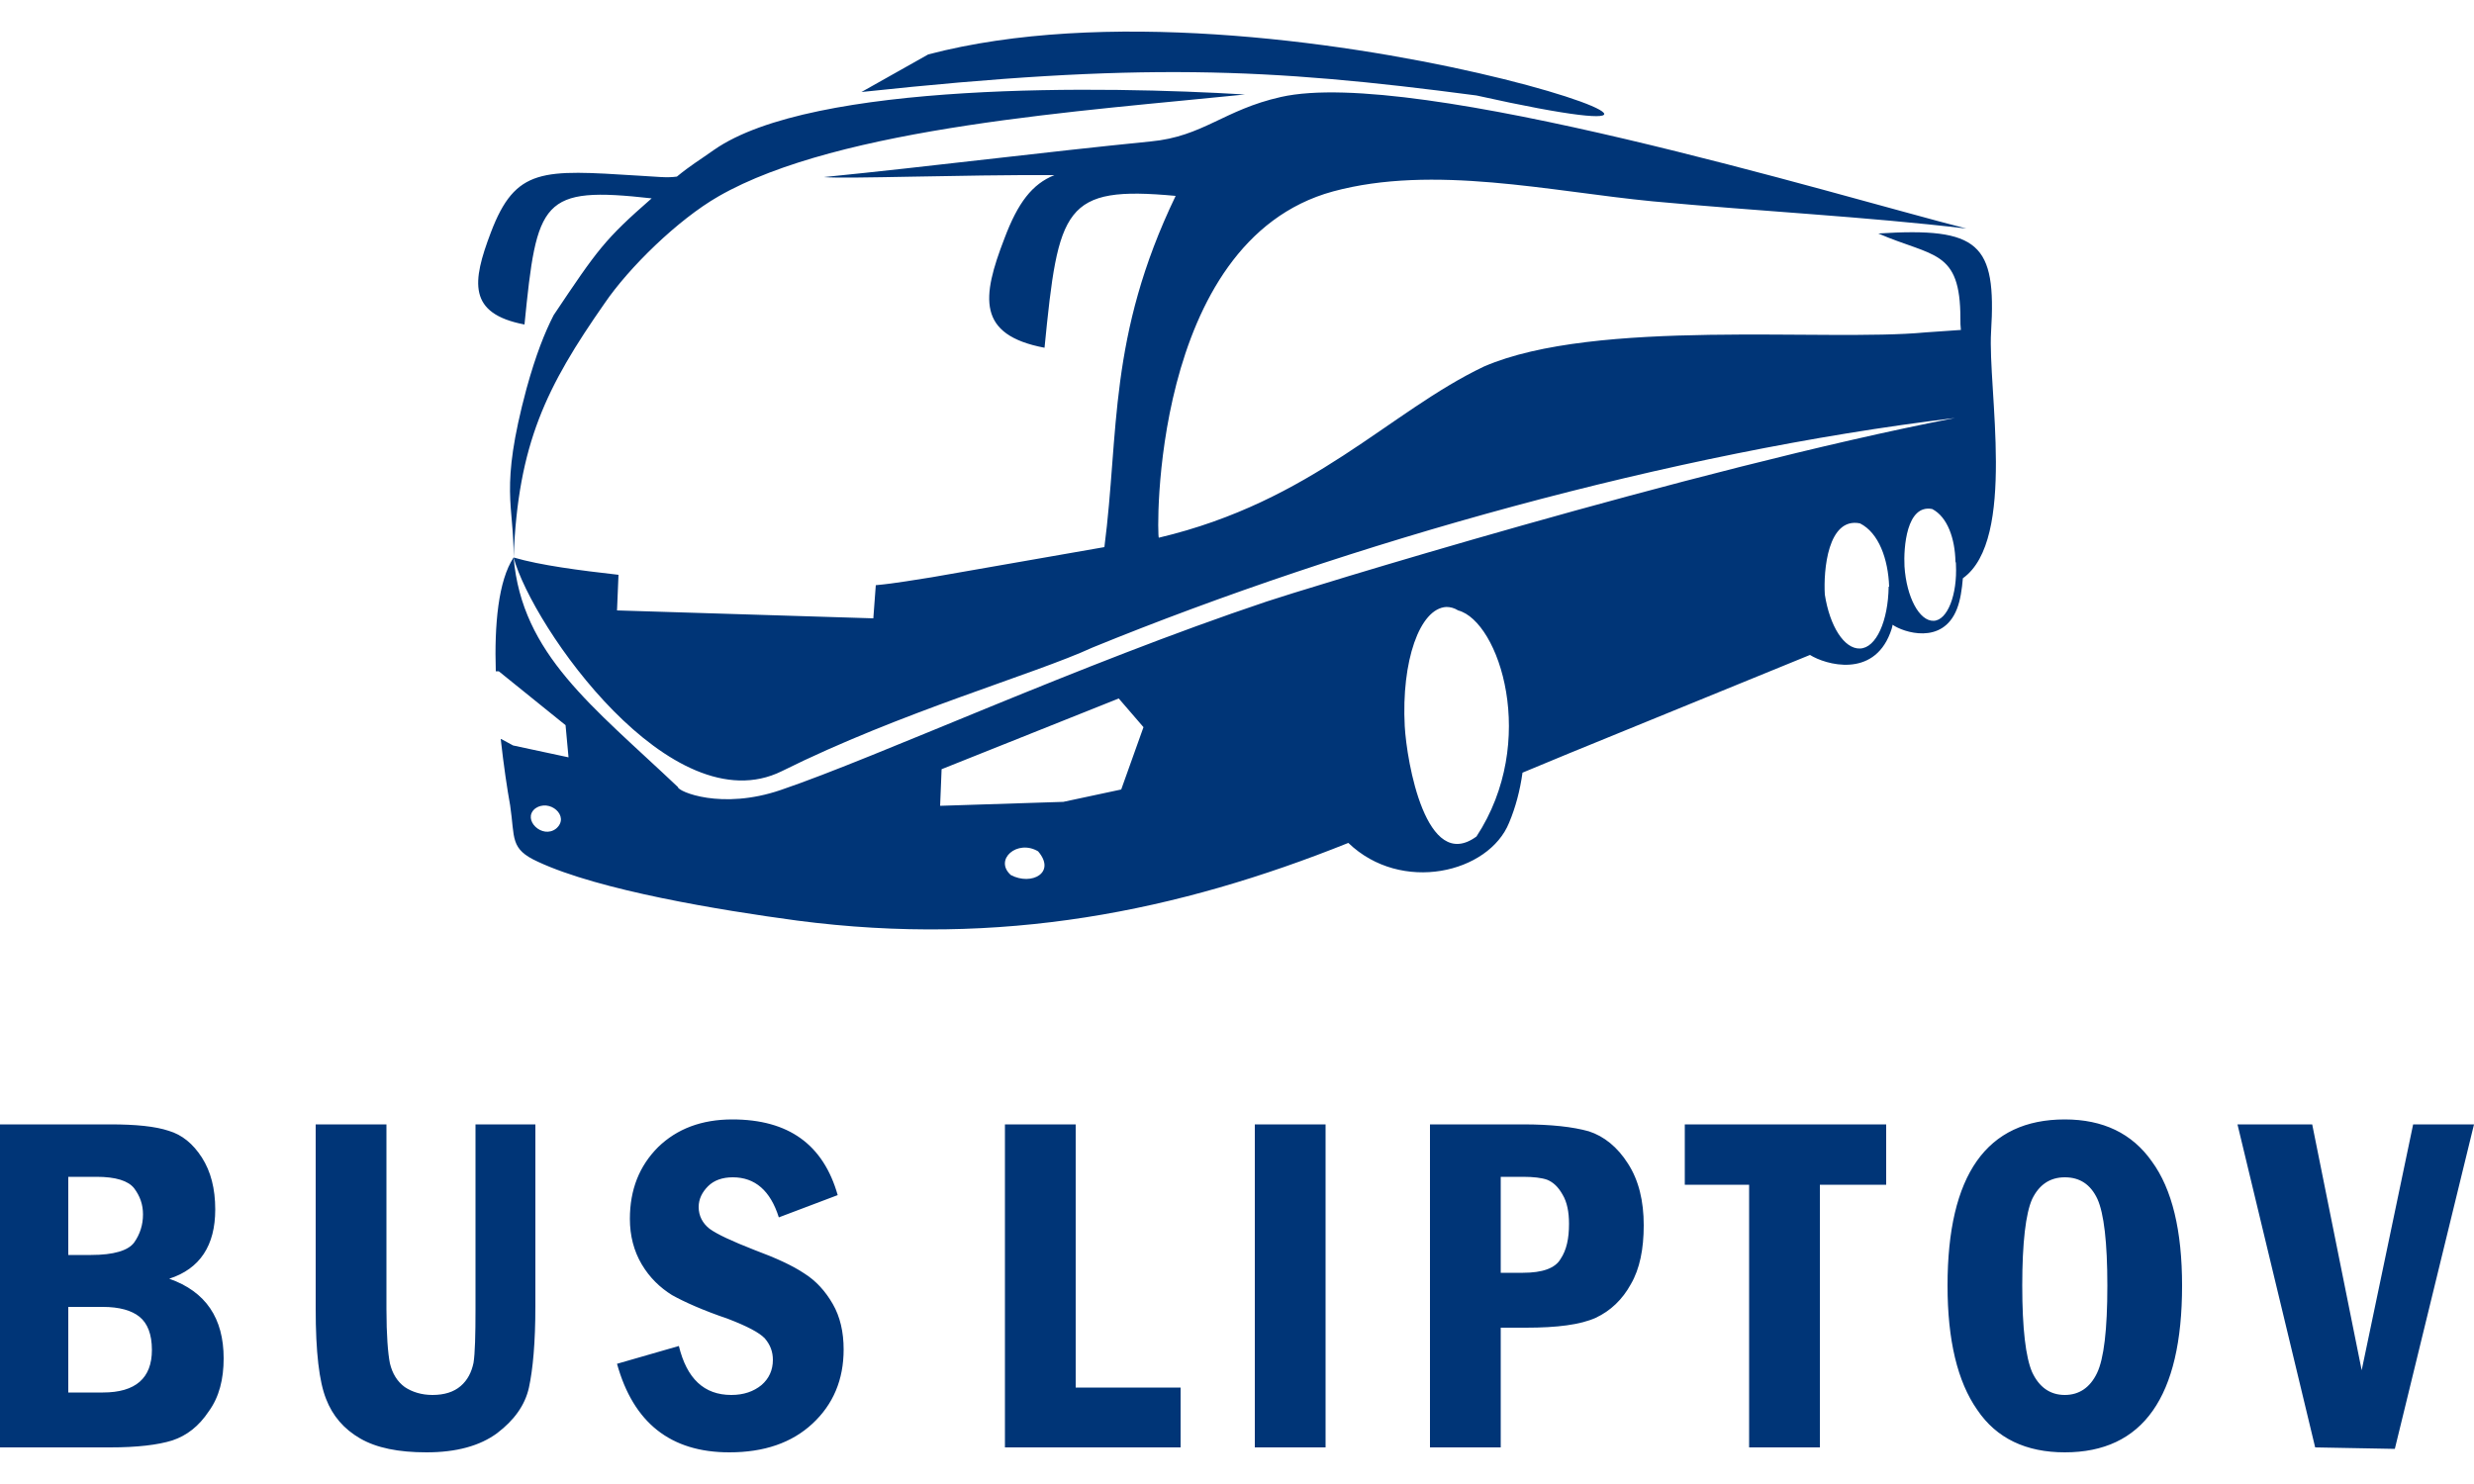 <?xml version="1.0" encoding="UTF-8"?>
<!DOCTYPE svg PUBLIC "-//W3C//DTD SVG 1.1//EN" "http://www.w3.org/Graphics/SVG/1.1/DTD/svg11.dtd">
<!-- Creator: CorelDRAW Home & Student X8 -->
<svg xmlns="http://www.w3.org/2000/svg" xml:space="preserve" width="50mm" height="30mm" version="1.1" style="shape-rendering:geometricPrecision; text-rendering:geometricPrecision; image-rendering:optimizeQuality; fill-rule:evenodd; clip-rule:evenodd"
viewBox="0 0 5000 3000"
 xmlns:xlink="http://www.w3.org/1999/xlink">
 <defs>
  <style type="text/css">
  </style>
 </defs>
 <g id="Layer_x0020_1">
  <g id="_637158800">
   <path class="fil0" d="M0 2273l223 0c52,0 91,4 118,13 27,8 49,26 67,54 18,28 27,63 27,105 0,73 -31,120 -93,140 74,26 110,80 110,161 0,42 -9,78 -30,107 -20,30 -44,49 -74,59 -29,9 -71,14 -125,14l-223 0 0 -653zm138 264l46 0c46,0 75,-9 87,-25 12,-17 18,-36 18,-57 0,-20 -6,-37 -18,-53 -12,-15 -37,-23 -76,-23l-57 0 0 158zm0 278l70 0c66,0 99,-29 99,-86 0,-32 -9,-54 -25,-67 -16,-13 -41,-20 -74,-20l-70 0 0 173zm500 -542l143 0 0 373c0,53 3,90 7,110 5,21 15,37 30,48 15,10 34,16 56,16 24,0 43,-6 57,-18 14,-12 22,-28 26,-47 3,-19 4,-56 4,-109l0 -373 121 0 0 368c0,73 -5,127 -13,164 -8,36 -30,66 -64,92 -35,26 -83,39 -143,39 -57,0 -101,-9 -134,-28 -33,-19 -56,-46 -69,-80 -14,-35 -21,-95 -21,-182l0 -373zm1055 143l-119 45c-17,-54 -48,-81 -93,-81 -21,0 -38,6 -50,18 -12,12 -19,26 -19,42 0,18 8,33 22,44 15,11 45,25 91,43 43,16 76,31 100,47 24,15 43,36 58,62 15,26 22,57 22,92 0,61 -21,111 -63,150 -42,39 -98,58 -168,58 -119,0 -194,-60 -227,-179l125 -36c16,66 51,99 106,99 25,0 45,-7 61,-20 15,-13 23,-30 23,-51 0,-16 -5,-30 -16,-43 -11,-12 -36,-25 -75,-40 -50,-17 -88,-34 -113,-48 -24,-15 -45,-35 -61,-62 -16,-27 -24,-58 -24,-92 0,-59 19,-107 57,-145 38,-37 88,-56 150,-56 114,0 184,51 213,153zm338 -143l143 0 0 532 212 0 0 121 -355 0 0 -653zm505 0l143 0 0 653 -143 0 0 -653zm354 0l188 0c57,0 101,5 133,14 31,10 58,32 79,65 22,34 32,76 32,125 0,48 -8,88 -26,119 -17,31 -41,54 -71,68 -31,14 -78,20 -141,20l-51 0 0 242 -143 0 0 -653zm143 106l0 194 45 0c39,0 65,-9 76,-28 12,-18 17,-41 17,-71 0,-24 -4,-44 -13,-59 -9,-16 -19,-25 -31,-30 -11,-4 -28,-6 -49,-6l-45 0zm372 -106l407 0 0 122 -134 0 0 531 -143 0 0 -531 -130 0 0 -122zm1005 326c0,225 -79,337 -237,337 -78,0 -138,-28 -177,-86 -40,-57 -60,-141 -60,-251 0,-224 79,-336 237,-336 77,0 136,28 176,85 41,56 61,140 61,251zm-151 0c0,-88 -7,-146 -20,-175 -14,-30 -36,-44 -66,-44 -30,0 -52,15 -66,44 -13,29 -20,88 -20,175 0,87 7,145 20,175 14,30 36,46 66,46 29,0 51,-15 65,-44 14,-29 21,-88 21,-177zm263 -326l151 0 100 497 104 -497 123 0 -160 656 -161 -3 -157 -653z" fill="#003577" />
   <g>
    <path class="fil1" d="M1002 1357c-3,-94 5,-183 36,-230 1,-107 -29,-136 26,-341 19,-69 37,-114 55,-149 89,-133 103,-153 198,-236 -223,-25 -232,3 -257,255 -115,-22 -106,-86 -68,-186 50,-132 105,-127 297,-115 38,2 58,5 79,2 28,-23 44,-32 75,-54 199,-139 793,-129 1073,-112 -321,33 -819,65 -1064,206 -82,47 -181,144 -230,216 -118,169 -175,284 -184,514 55,16 133,26 212,35l-3 72 518 16 5 -67c43,-4 79,-11 113,-16l349 -61c30,-232 7,-425 144,-710 -226,-21 -237,23 -265,307 -137,-26 -127,-102 -81,-221 27,-72 56,-110 101,-128 -189,-1 -420,8 -466,4 220,-22 439,-50 660,-72 107,-10 148,-64 264,-90 271,-61 1122,199 1385,266 -203,-24 -420,-35 -634,-55 -207,-20 -443,-75 -646,-20 -370,101 -356,701 -352,700 312,-74 464,-254 657,-346 226,-98 692,-50 892,-69l0 0 72 -5c-1,-8 -1,-15 -1,-23 0,-140 -55,-124 -166,-172 204,-13 239,20 228,199 -7,114 52,420 -57,498 -2,23 -5,44 -12,62 -29,74 -109,47 -130,32 -1,6 -3,12 -5,17 -35,91 -130,64 -162,44l-487 199 -94 39 0 0c-5,36 -14,70 -27,101 -41,102 -218,144 -325,41 -344,138 -701,211 -1114,157 -156,-21 -400,-61 -524,-119 -57,-26 -46,-47 -56,-114 -6,-33 -13,-80 -19,-134l1 0 24 13 112 24 -6 -65 -135 -109 -6 0zm1982 -1164c-424,-56 -682,-67 -1243,-7l135 -76c703,-185 1893,258 1108,83zm-1946 934l0 0 0 0 0 0 0 0 0 0 0 0zm0 0c17,196 159,300 332,464 0,9 88,47 208,6 197,-67 603,-254 982,-381 56,-19 859,-268 1391,-371 -573,69 -1224,252 -1743,464 -117,54 -387,130 -628,250 -223,110 -504,-292 -542,-432l0 0zm2780 59c-2,-56 -21,-109 -59,-128 -65,-13 -74,95 -71,144 10,64 39,110 71,109 33,-1 57,-56 58,-125l1 0zm-737 270l1 1 0 0 -1 -1zm-820 -44l50 58 -45 126 -117 25 -249 8 3 -74 358 -143zm-163 309c-42,-25 -90,17 -55,48 42,22 92,-5 55,-48zm-974 -46c29,-25 -14,-62 -43,-40 -26,22 15,62 43,40zm1860 16c126,-192 46,-435 -37,-457 -8,-5 -16,-7 -24,-7 -54,3 -91,110 -84,241 4,72 43,298 145,223zm968 -556c-1,-46 -16,-90 -47,-106 -52,-10 -58,78 -56,116 4,62 30,111 59,110 28,-1 48,-53 45,-114 0,-2 0,-4 -1,-6z" fill="#003577" />
   </g>
  </g>
 </g>
</svg>

